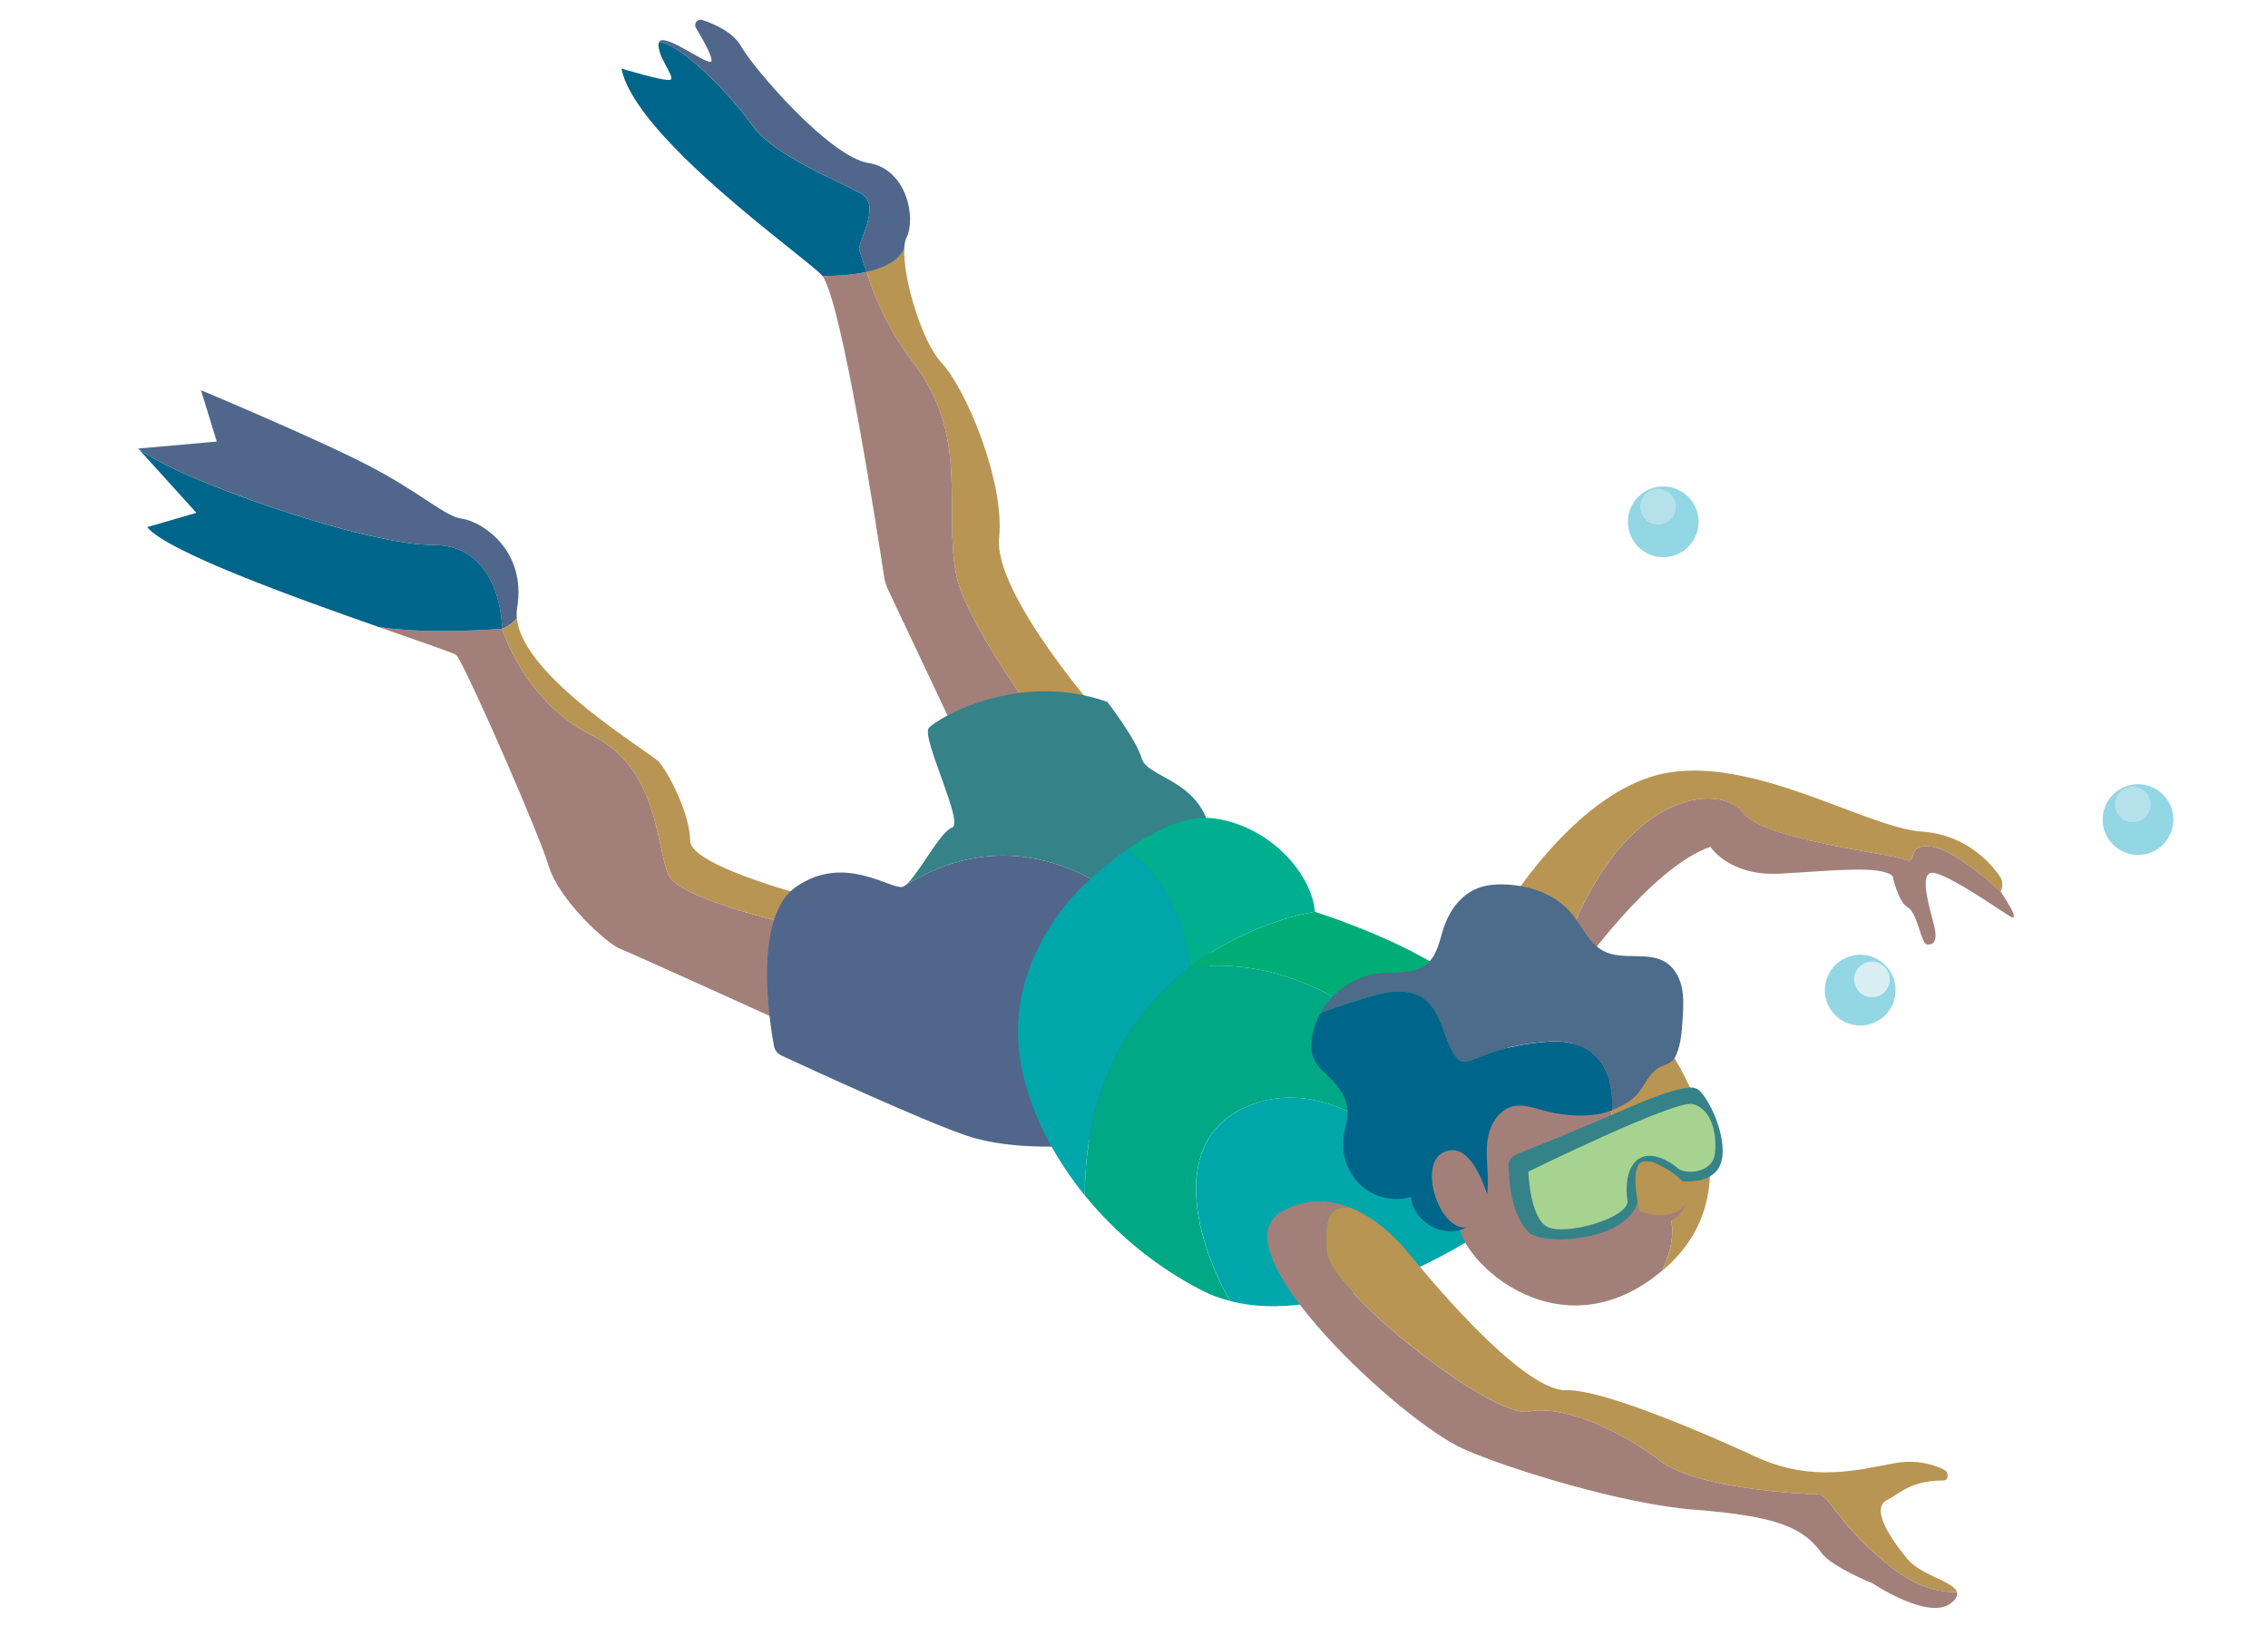 <?xml version="1.0" encoding="utf-8"?>
<!-- Generator: Adobe Illustrator 23.0.2, SVG Export Plug-In . SVG Version: 6.00 Build 0)  -->
<svg version="1.1" id="Layer_1" xmlns="http://www.w3.org/2000/svg" xmlns:xlink="http://www.w3.org/1999/xlink" x="0px" y="0px"
	 viewBox="0 0 231.54 166.08" style="enable-background:new 0 0 231.54 166.08;" xml:space="preserve">
<style type="text/css">
	.Drop_x0020_Shadow{fill:none;}
	.Round_x0020_Corners_x0020_2_x0020_pt{fill:#FFFFFF;stroke:#231F20;stroke-miterlimit:10;}
	.Live_x0020_Reflect_x0020_X{fill:none;}
	.Bevel_x0020_Soft{fill:url(#SVGID_1_);}
	.Dusk{fill:#FFFFFF;}
	.Foliage_GS{fill:#FFDD00;}
	.Pompadour_GS{fill-rule:evenodd;clip-rule:evenodd;fill:#44ADE2;}
	.st0{fill:#A28079;}
	.st1{fill:#B89553;}
	.st2{fill:none;}
	.st3{fill:#358289;}
	.st4{fill:#50678B;}
	.st5{fill:#00A7AA;}
	.st6{fill:#00A885;}
	.st7{fill:#00AD74;}
	.st8{fill:#00AF8E;}
	.st9{fill:#00658A;}
	.st10{fill:#4D6B8A;}
	.st11{fill:#A7D390;}
	.st12{fill:#93D6E4;}
	.st13{fill:#D8EEF3;}
	.st14{fill:#B5E1EA;}
	.st15{opacity:0.51;}

.vert-move1 {
    -webkit-animation: mover 1s infinite;
    animation: mover 1s infinite;
}
@-webkit-keyframes mover {
    0% { transform: translateY(0px); 
		opacity: 1
  }
  	100% { transform: translateY(-30px);
		opacity: 0
  }
}
.vert-move2 {
    -webkit-animation: mover 1.5s infinite;
    animation: mover 1.5s infinite;
}
@-webkit-keyframes mover {
    0% { transform: translateY(0px); 
      opacity: 1
  }
  	100% { transform: translateY(-60px);
		opacity: 0
  }
}
.vert-move3 {
    -webkit-animation: mover 1.8s infinite;
    animation: mover 1.8s infinite;
}
@-webkit-keyframes mover {
    0% { transform: translateY(0px); 
		opacity: 1
  }
  	100% { transform: translateY(-63px);
		opacity: 0
  }
}
.buzo {
    -webkit-animation: swin 5s infinite ease-in;
    animation: swin 5s infinite ease-in;
}
@keyframes swin {
    0% {
        transform: rotateZ(0deg) translateX(0%);
        transform-origin: center;
    }
    25% {
        transform: rotateZ(1deg) translateX(-2%);
        transform-origin: center;
    }
    50% {
        transform: rotateZ(0deg) translateX(0%);
        transform-origin: center;
    }
    75% {
        transform: rotateZ(2deg) translateX(3%);
        transform-origin: center;
    }
    100% {
        transform: rotateZ(0deg) translateX(0%);
        transform-origin: center;
    }
}
</style>
<linearGradient id="SVGID_1_" gradientUnits="userSpaceOnUse" x1="625.462" y1="-340.113" x2="626.169" y2="-339.406">
	<stop  offset="0" style="stop-color:#DEDFE3"/>
	<stop  offset="0.178" style="stop-color:#DADBDF"/>
	<stop  offset="0.361" style="stop-color:#CECFD3"/>
	<stop  offset="0.546" style="stop-color:#B9BCBF"/>
	<stop  offset="0.732" style="stop-color:#9CA0A2"/>
	<stop  offset="0.918" style="stop-color:#787D7E"/>
	<stop  offset="1" style="stop-color:#656B6C"/>
</linearGradient>
<g id="snorkel_1_">
	<g class="buzo"  id="tipin_1_">
		<path class="st0" d="M51.26,64.18c0,0,2.31,7.5,9.14,10.85c6.82,3.35,6.55,11.2,7.83,14.23c0.99,2.33,10.59,4.67,14.94,5.62
			l-2.93,9.57c0,0-15.76-7.16-16.98-7.63c-1.22-0.47-6.17-4.86-7.26-8.47c-1-3.31-7.49-18.13-9.11-21.02
			c-0.15-0.26-0.26-0.44-0.31-0.48c-0.24-0.2-3.56-1.32-7.97-2.87C43.57,64.8,51.26,64.18,51.26,64.18z"/>
		<path class="st1" d="M68.23,89.26c-1.28-3.03-1.01-10.87-7.83-14.23c-6.83-3.35-9.14-10.85-9.14-10.85
			c0.59-0.21,1.08-0.59,1.51-1.09c0.53,6.01,13.61,13.67,14.51,14.68c0.94,1.06,3.17,5.31,3.18,8.04c0,2.73,13.63,6.1,13.63,6.1
			l-0.91,2.96C78.82,93.93,69.21,91.59,68.23,89.26z"/>
		<path class="st2" d="M92.31,25.41c0.02-0.48,0.09-0.89,0.23-1.15C92.54,24.25,92.63,24.76,92.31,25.41z"/>
		<path class="st1" d="M97.6,58.54c-1.27-6.9,1.4-14.06-4.44-21.65c-2.38-3.09-3.82-6.36-4.69-9.15c2.47-0.55,3.46-1.55,3.85-2.34
			c-0.14,3.01,1.81,9.55,3.82,11.65c2.34,2.43,6.46,11.99,5.86,17.85c-0.6,5.85,10.95,18.83,10.95,18.83s-1.72,1.91-4.42,3.2
			C104.22,71.21,98.39,62.83,97.6,58.54z"/>
		<path class="st0" d="M83.96,28.17c1.88,0,3.35-0.16,4.51-0.42c0.87,2.79,2.32,6.05,4.69,9.15c5.84,7.58,3.17,14.74,4.44,21.65
			c0.79,4.29,6.62,12.66,10.93,18.39c-2.66,1.28-6.26,1.97-10.11-0.34l-7.77-16.45c-0.19-0.4-0.32-0.83-0.39-1.27
			C89.61,54.58,85.93,30.74,83.96,28.17z"/>
		<g>
			<path class="st2" d="M92.46,90.34c-0.09,0.07-0.19,0.13-0.27,0.16C92.28,90.45,92.37,90.4,92.46,90.34z"/>
			<path class="st3" d="M92.46,90.34c1.24-0.97,3.54-5.49,4.73-5.87c1.29-0.41-3.19-9.23-2.36-10.18c0.83-0.95,9.1-5.88,18.22-2.65
				c0,0,2.92,3.77,3.51,5.78c0.59,2,5.99,2.15,7.01,7.52c0.51,2.69,1.07,8.78-0.45,15.14C118.68,94.27,106.7,81.54,92.46,90.34z"/>
			<path class="st4" d="M79.01,106.75c-0.51-2.79-2.08-13.2,2.24-16.22c5-3.5,9.79,0.39,10.94-0.03c0.08-0.03,0.17-0.09,0.27-0.16
				c14.24-8.8,26.22,3.93,30.67,9.75c-1.52,6.37-5.13,13.01-12.96,16.81c0,0-6.54,0.66-11.43-0.97c-4.29-1.43-16.11-6.87-18.97-8.2
				C79.37,107.54,79.09,107.18,79.01,106.75z"/>
		</g>
		<g>
			<path class="st5" d="M128.38,112.54c8.87-2.78,17.72,6.39,22.86,13.29c-3.7,2.36-15.98,9.48-25.65,6.96
				C121.69,125.96,119.28,115.4,128.38,112.54z"/>
			<path class="st6" d="M121.46,98.73c18.22-2.22,30.66,18.05,33.53,23.25c-0.64,1.1-1.51,2.15-2.65,3.12c0,0-0.4,0.28-1.11,0.73
				c-5.14-6.89-13.99-16.07-22.86-13.29c-9.1,2.86-6.69,13.42-2.8,20.24c-0.98-0.25-1.93-0.59-2.84-1.06
				c-4.85-2.48-8.9-5.92-11.99-9.72C110.83,110.01,115.99,102.9,121.46,98.73z"/>
			<path class="st7" d="M121.46,98.73c6.2-4.73,12.78-5.67,12.78-5.67s11.12,3.52,15.25,7.65c3.61,3.61,9.95,13.67,5.5,21.28
				C152.12,116.78,139.68,96.51,121.46,98.73z"/>
			<path class="st8" d="M121.46,98.73c0,0-0.28-7.68-6.4-12.02c2.63-1.83,5.98-3.57,8.87-3.18c5.79,0.78,10,5.72,10.31,9.53
				C134.24,93.05,127.66,94,121.46,98.73z"/>
			<path class="st5" d="M103.92,105.35c-0.02-8.89,6.61-14.88,6.61-14.88s1.9-1.93,4.52-3.76c6.13,4.34,6.4,12.02,6.4,12.02
				c-5.47,4.17-10.64,11.28-10.71,23.28C106.39,116.64,103.94,110.54,103.92,105.35z"/>
		</g>
		<g>
			<path class="st1" d="M169.56,79.01c9.11-2.08,20.99,5.49,26.6,5.86c5.61,0.37,8.13,4.79,8.13,4.79s0.32,0.6-0.05,1.35
				c0,0-4.58-4.36-7.2-4.62c-2.62-0.27-1.07,1.96-2.68,1.32c-1.61-0.64-14.37-1.98-16.46-4.8c-2.09-2.82-11.94-2.75-17.99,13.39
				c-0.53,1.41-0.95,2.68-1.29,3.83c-3.47-0.12-5.38-6.69-5.38-6.69S160.46,81.09,169.56,79.01z"/>
			<path class="st0" d="M177.91,82.91c2.09,2.82,14.84,4.16,16.46,4.8c1.61,0.64,0.06-1.59,2.68-1.32c2.62,0.27,7.2,4.62,7.2,4.62
				s2.3,3.35,0.89,2.48c-1.41-0.87-6.87-4.71-8.05-4.39c-1.18,0.32,0.07,4.06,0.4,5.53c0.33,1.47-0.13,1.84-0.76,1.77
				c-0.62-0.07-0.97-3.24-1.96-3.78s-1.56-3.22-1.56-3.22c-1.3-1.12-6.35-0.5-11.53-0.23c-5.18,0.27-7.06-2.74-7.06-2.74
				c-6.11,2.1-13.53,12.74-13.53,12.74c-0.89,0.71-1.71,0.97-2.46,0.95c0.34-1.15,0.76-2.41,1.29-3.83
				C165.97,80.16,175.82,80.09,177.91,82.91z"/>
		</g>
		<g>
			<path class="st2" d="M134.79,103.41c-0.04,0.08-0.08,0.14-0.08,0.14C134.64,103.67,134.06,103.74,134.79,103.41z"/>
			<path class="st1" d="M169.64,129.75c0,0,2.05-3.78,0.52-6.31c-1.53-2.53-3.29-3.3-3.38-5.62c-0.09-2.33-2.26-4.01-2.26-4.01
				s0.89-6.1-3.97-7.31c4.47-0.61,9.33-0.13,9.33-0.13S180.59,120.63,169.64,129.75z"/>
		</g>
		<path class="st0" d="M148.75,117.09c0,0,2.63-7.35,7.44-9.48c1.25-0.55,2.78-0.9,4.36-1.12c4.86,1.21,3.97,7.31,3.97,7.31
			s2.16,1.69,2.26,4.01c0.09,2.33,1.86,3.09,3.38,5.62c0.1,0.16,0.18,0.32,0.25,0.49c0.3-0.09,1.4-0.45,1.72-1.2
			c0,0-0.34,1.36-1.53,1.83c0.55,2.39-0.96,5.19-0.96,5.19c-10.95,9.12-21.56-2.09-20.63-5.32c0,0-5.12,0.45-5.01-2.58
			C144.1,118.83,146.15,115.66,148.75,117.09z"/>
		<path class="st3" d="M171.85,111.09c-3.12,0.58-7.4,2.97-16.62,6.55c-0.62,0.24-1.21,0.53-1.21,1.19c0,1.82,0.27,5.2,2.09,6.97
			c1.51,1.46,12.06,0.91,11.14-4.78c-0.51-3.17,1.88-2.72,2.6-1.6c0.45,0.71,1.24,1.12,2.07,1.16c1.48,0.06,3.55-0.26,3.89-2.36
			c0.36-2.23-1.02-5.51-2.24-6.83C173.1,110.88,172.53,110.97,171.85,111.09z"/>
		<path class="st1" d="M169.04,118.75c0,0,4.29,1.76,3.09,3.98c-1.21,2.22-4.73,0.9-4.73,0.9s-0.94-3.63-0.09-4.79
			C167.77,118.2,169.04,118.75,169.04,118.75z"/>
		<g>
			<path class="st2" d="M134.79,103.41c-0.04,0.08-0.08,0.14-0.08,0.14C134.64,103.67,134.06,103.74,134.79,103.41z"/>
			<path class="st9" d="M137.17,116.03c0.12-0.9,0.45-1.77,0.41-2.68c-0.06-1.28-0.87-2.4-1.77-3.3c-0.66-0.65-1.41-1.27-1.74-2.14
				c-0.23-0.59-0.23-1.25-0.14-1.88c0.12-0.92,0.43-1.8,0.88-2.61c0.58-0.26,1.98-0.78,5.13-1.73c7.11-2.14,6.87,3.23,8.38,5.7
				c1.51,2.46,1.72-0.41,9.56-1.06c6.66-0.55,6.81,5.23,6.7,6.99c-0.44,0.16-0.9,0.3-1.36,0.38c-2,0.37-4.07,0.08-6.03-0.46
				c-0.85-0.23-1.73-0.51-2.6-0.35c-1.44,0.27-2.4,1.71-2.67,3.14c-0.28,1.43-0.05,2.91-0.02,4.37c0.03,1.46-0.19,3.04-1.18,4.11
				c-0.43,0.47-0.99,0.82-1.6,1.01c-2.22,0.71-4.87-1.04-5.09-3.36c-1.74,0.53-3.75,0.05-5.1-1.18
				C137.59,119.75,136.92,117.83,137.17,116.03z"/>
			<path class="st10" d="M157.87,106.32c-7.85,0.65-8.06,3.52-9.56,1.06c-1.51-2.46-1.27-7.84-8.38-5.7
				c-3.15,0.95-4.56,1.47-5.13,1.73c1.2-2.15,3.41-3.75,5.86-4.04c1.74-0.2,3.74,0.13,5.06-1.03c1.04-0.91,1.25-2.41,1.69-3.71
				c0.57-1.68,1.7-3.25,3.34-3.93c0.94-0.39,1.99-0.47,3.01-0.42c2.47,0.11,5.01,1,6.62,2.88c1.12,1.33,1.8,3.13,3.35,3.92
				c1.96,1,4.58-0.04,6.41,1.19c0.86,0.58,1.37,1.58,1.57,2.6c0.2,1.02,0.14,2.07,0.07,3.1c-0.08,1.23-0.15,2.52-0.64,3.66
				c-0.53,1.24-1.34,0.87-2.19,1.63c-0.93,0.83-1.29,2.11-2.33,2.92c-0.61,0.48-1.31,0.84-2.05,1.11
				C164.67,111.55,164.53,105.77,157.87,106.32z"/>
		</g>
		<path class="st0" d="M152.15,123.08c0,0-1.52-6.76-4.62-5.55c-3.1,1.2-0.28,9.04,2.73,7.58
			C153.26,123.64,152.15,123.08,152.15,123.08z"/>
		<g>
			<path class="st1" d="M192.86,159.78c-5.58-4.54-6.07-7.28-7.26-7.27c-1.19,0.01-12.35-0.51-16.1-3.4
				c-3.76-2.89-9.7-5.77-13.44-5.04c-3.74,0.73-20.35-12.34-20.63-16.34c-0.23-3.36,0.23-4.72,2.47-4.46
				c3.25,1.33,5.59,4.25,6.07,4.83c0.79,0.95,11.21,13.9,15.91,13.79c4.7-0.11,19.37,6.81,19.77,6.98c5.52,2.35,9.8,1.21,13.71,0.48
				c2.32-0.43,4.09,0.14,5.15,0.68c0.47,0.24,0.43,1.09-0.1,1.08c-3.34-0.03-4.54,1.39-5.74,1.98c-1.73,0.85,0.26,3.85,2.06,6.03
				c1.4,1.69,4.72,2.28,5.06,3.38C198.04,162.55,195.63,162.03,192.86,159.78z"/>
			<path class="st0" d="M130.76,123.72c2.59-1.51,5.04-1.3,7.13-0.45c-2.23-0.26-2.7,1.1-2.47,4.46c0.28,4,16.89,17.08,20.63,16.34
				c3.74-0.73,9.68,2.15,13.44,5.04c3.76,2.89,14.91,3.41,16.1,3.4c1.19-0.01,1.68,2.73,7.26,7.27c2.76,2.24,5.18,2.77,6.92,2.72
				c0.1,0.31-0.03,0.66-0.53,1.08c-2.24,1.93-8.04-1.96-8.04-1.96s-4.2-1.7-5.22-3.09c-1.85-2.53-4.28-3.77-13.09-4.45
				c-7.06-0.54-18.64-4.05-23.46-6.18C143.13,145.13,124.14,127.57,130.76,123.72z"/>
		</g>
		<g>
			<path class="st4" d="M44.21,55.62c-7.09,0.01-26.48-6.88-30.1-9.84l8.02-0.71l-1.61-5.24c0,0,11.72,4.9,17.07,7.67
				c5.35,2.77,7.85,5.24,9.6,5.45c1.76,0.21,6.63,3.02,5.6,9.13c-0.05,0.33-0.06,0.66-0.03,1c-0.42,0.5-0.92,0.88-1.51,1.09
				C51.26,64.18,51.29,55.61,44.21,55.62z"/>
			<path class="st9" d="M44.21,55.62c7.09-0.01,7.05,8.56,7.05,8.56s-7.69,0.62-12.65-0.2c-8.69-3.04-21.63-7.72-23.58-10.18
				l5.02-1.46l-5.94-6.56C17.73,48.75,37.12,55.64,44.21,55.62z"/>
		</g>
		<g>
			<path class="st4" d="M87.95,19.78c-2.11-1.24-8.88-3.79-11.14-6.98c-2.19-3.09-7.25-8.31-9.52-8.51c0.45-1,4.69,2.22,5.27,2.02
				c0.4-0.14-0.72-2.15-1.51-3.47c-0.26-0.44,0.16-0.96,0.64-0.8c1.29,0.42,3.16,1.25,3.98,2.7c1.33,2.34,9.05,11.28,13,11.9
				c3.94,0.61,4.87,5.69,3.87,7.63c-0.14,0.27-0.21,0.67-0.23,1.15c-0.38,0.79-1.37,1.79-3.85,2.34l0,0
				c-0.15-0.48-0.5-1.56-0.72-2.19C87.46,24.73,90.05,21.01,87.95,19.78z"/>
			<path class="st9" d="M68.47,8.12c0.46-0.28-1.43-2.42-1.23-3.73c0.01-0.04,0.03-0.06,0.04-0.1c2.28,0.2,7.33,5.41,9.52,8.51
				c2.26,3.19,9.03,5.74,11.14,6.98c2.11,1.24-0.48,4.95-0.2,5.78c0.22,0.63,0.56,1.71,0.72,2.19c-1.15,0.26-2.62,0.42-4.5,0.42
				c-0.03-0.04-0.06-0.09-0.09-0.12c-2.13-2.16-19.02-14.01-20.43-21.06C63.44,6.99,68,8.4,68.47,8.12z"/>
		</g>
		<path class="st11" d="M171.13,119.1c0,0-1.83-1.5-3.34-1.05c-1.51,0.45-1.94,2.59-1.64,4.43s-6.57,3.75-8.28,2.69
			c-1.71-1.06-1.84-5.59-1.84-5.59s14.95-7.33,16.76-6.9c1.81,0.43,2.52,2.79,2.3,5C174.86,119.88,171.79,119.94,171.13,119.1z"/>
	</g>
	<g id="BURBUJAS_1_">
		<g class="vert-move1">
			<circle class="st12" cx="189.91" cy="101.06" r="3.61"/>
			<g>
				<circle class="st13" cx="191.11" cy="99.96" r="1.82"/>
			</g>
		</g>
		<g class="vert-move2">
			<circle class="st12" cx="169.8" cy="53.26" r="3.61"/>
			<g>
				<circle class="st14" cx="169.27" cy="51.72" r="1.82"/>
			</g>
		</g>
		<g class="vert-move3">
			<circle class="st12" cx="218.27" cy="83.65" r="3.61"/>
			<g>
				<circle class="st14" cx="217.74" cy="82.11" r="1.82"/>
			</g>
		</g>
	</g>
</g>
</svg>
